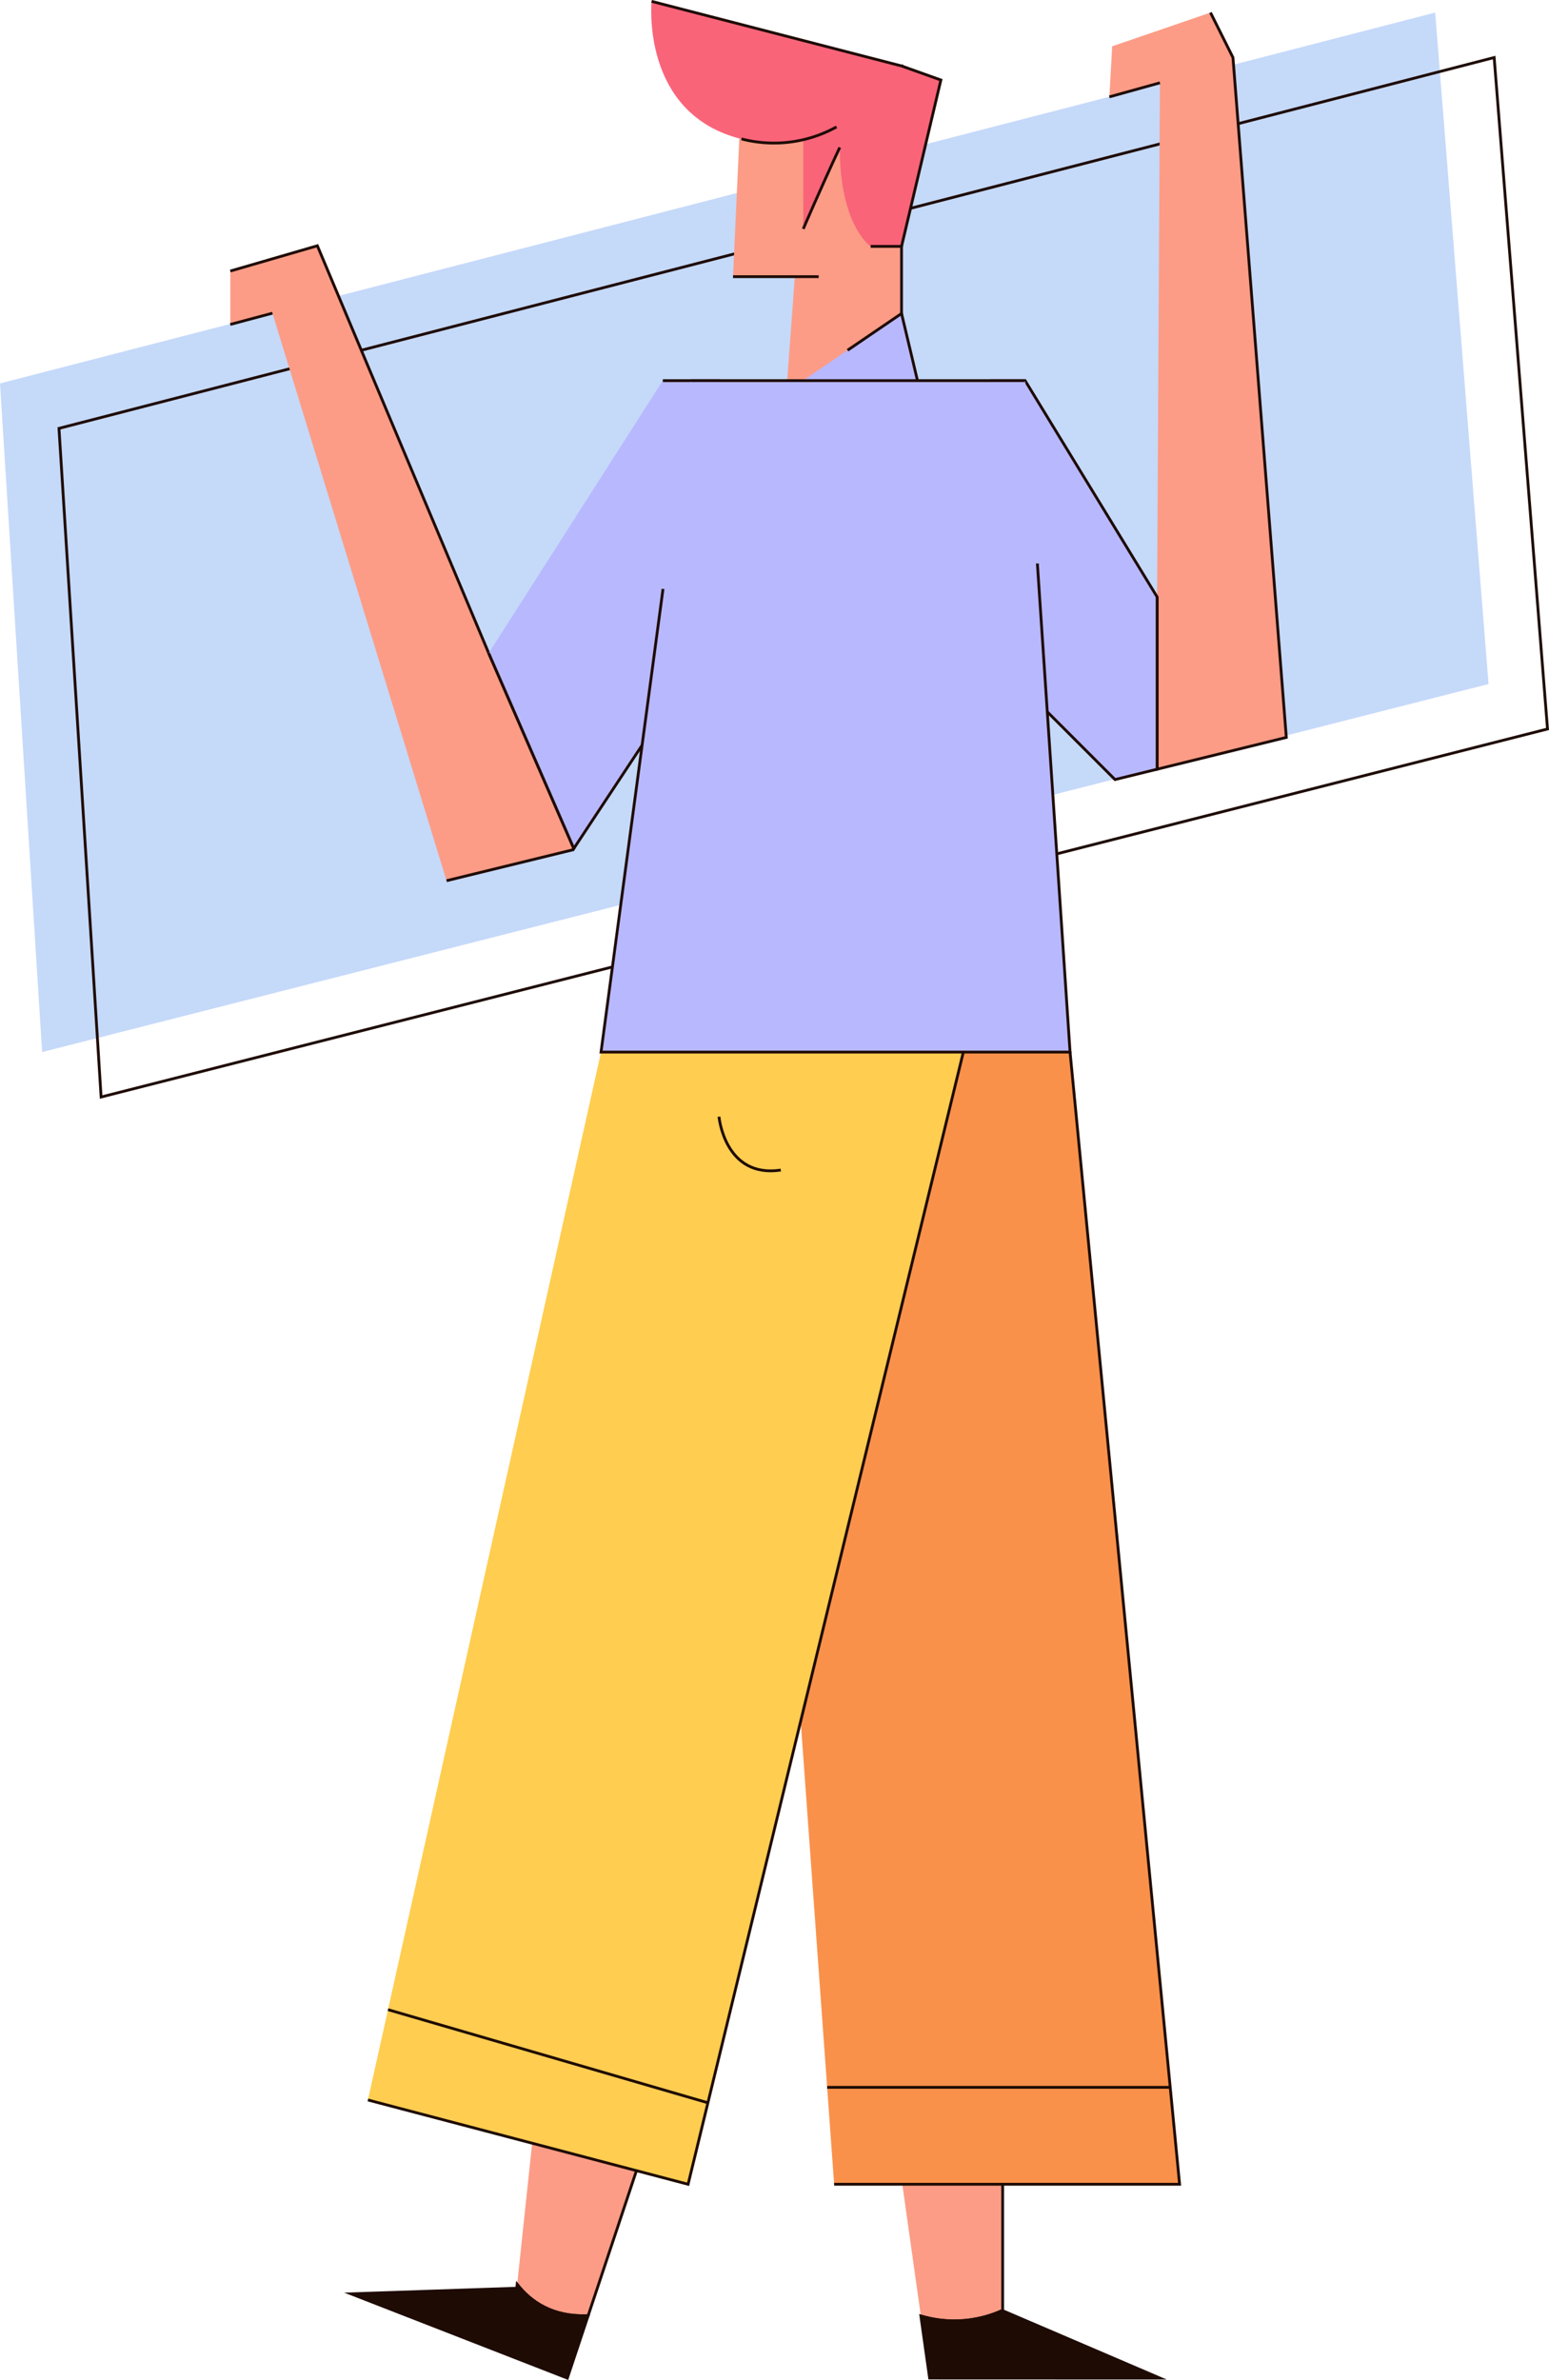 <svg viewBox="0 0 551.53 847.14" xmlns="http://www.w3.org/2000/svg"><path d="m530 243.48-515 131-15-238 511-132z" fill="#c5d9f9"/><path d="m551 259.48-515 131-15-238 511-132z" fill="none" stroke="#1e0b04" stroke-miterlimit="10"/><path d="m264 32.48-3 66h22l-3 41 41-23v-93z" fill="#fc9c86"/><path d="m280 139.48 41-23v-93l-57 9" fill="none" stroke="#1e0b04" stroke-miterlimit="10"/><path d="m261 98.48h30.5" fill="none" stroke="#1e0b04" stroke-miterlimit="10"/><path d="m321 23.48 14 5-14 59.22h-11s-11-7.22-11-35.22c-7 15-13 29-13 29v-39z" fill="#f96479"/><path d="m299 52.48c-7 15-13 29-13 29" fill="none" stroke="#1e0b04" stroke-miterlimit="10"/><path d="m321 23.48 14 5-14 59.22h-11" fill="none" stroke="#1e0b04" stroke-miterlimit="10"/><path d="m321 23.48s-21 34.93-57 26-32-49-32-49z" fill="#f96479"/><path d="m357 822.35v-63.87l-37 10 7.88 55.9a41.49 41.49 0 0 0 29.12-2.03z" fill="#fc9c86"/><g stroke="#1e0b04" stroke-miterlimit="10"><path d="m327.88 824.38a41.49 41.49 0 0 0 29.12-2v-63.9" fill="none"/><path d="m413 846.48-56-24v-.13a41.49 41.49 0 0 1 -29.12 2l3.12 22.1z" fill="#1e0b04"/><g fill="none"><path d="m232 .48 89 23"/><path d="m297.86 45.17a46.05 46.05 0 0 1 -33.86 4.28"/></g></g><path d="m280 139.48 41-27.89 5.68 23.89z" fill="#b8b8ff"/><path d="m209.42 824.23 18.58-55.75-37-20-6.86 64.65c4.86 6.18 12.67 11.71 25.28 11.1z" fill="#fc9c86"/><g stroke="#1e0b04" stroke-miterlimit="10"><path d="m184.14 813.13c4.82 6.18 12.67 11.71 25.28 11.1l18.58-55.75" fill="none"/><path d="m125 816.48 77 30 7.42-22.25c-12.61.61-20.46-4.92-25.28-11.1l-.14 1.35z" fill="#1e0b04"/><path d="m301.78 124.67 19.22-13.08 5.68 23.89-46.68 4" fill="none"/></g><path d="m381 374.48 39 403h-123l-32-443z" fill="#f9914b"/><path d="m265 334.48 116 40 39 403h-123" fill="none" stroke="#1e0b04" stroke-miterlimit="10"/><path d="m343 374.48-98 403-114-30 83-373 51-40z" fill="#ffcd50"/><path d="m265 334.48 78 40-98 403-114-30" fill="none" stroke="#1e0b04" stroke-miterlimit="10"/><path d="m412 273.8 46-11.32-19-242-8-16-35 12-1 18 18-5-1 183z" fill="#fc9c86"/><path d="m395 34.48 18-5" fill="none" stroke="#1e0b04" stroke-miterlimit="10"/><path d="m412 212.48v61.32l46-11.32-19-242-8-16" fill="none" stroke="#1e0b04" stroke-miterlimit="10"/><path d="m113 87.48-31 9v19l15-4 62 202 45-11 .31-.46-30.31-69.54z" fill="#fc9c86"/><path d="m82 115.48 15-4" fill="none" stroke="#1e0b04" stroke-miterlimit="10"/><path d="m159 313.48 45-11 .31-.46-30.31-69.54-61-145-31 9" fill="none" stroke="#1e0b04" stroke-miterlimit="10"/><path d="m255.55 135.48h-19.55l-62 97 30.31 69.54 40.69-61.54z" fill="#b8b8ff"/><path d="m174 232.48 30.31 69.54 40.69-61.54 10.55-105h-19.55" fill="none" stroke="#1e0b04" stroke-miterlimit="10"/><path d="m353.13 135.48 6.87 105 37 37 15-3.68v-61.32l-47-77z" fill="#b8b8ff" stroke="#1e0b04" stroke-miterlimit="10"/><path d="m381 374.48h-167l32-239h119z" fill="#b8b8ff"/><g fill="none" stroke="#1e0b04" stroke-miterlimit="10"><path d="m246 135.48h119"/><path d="m369.36 200.57 11.64 173.91h-167l22.07-164.85"/><path d="m294.51 742.98h122.15"/><path d="m138.15 715.33 113.9 33.15"/><path d="m256 397.48s2 22 22 19"/></g></svg>